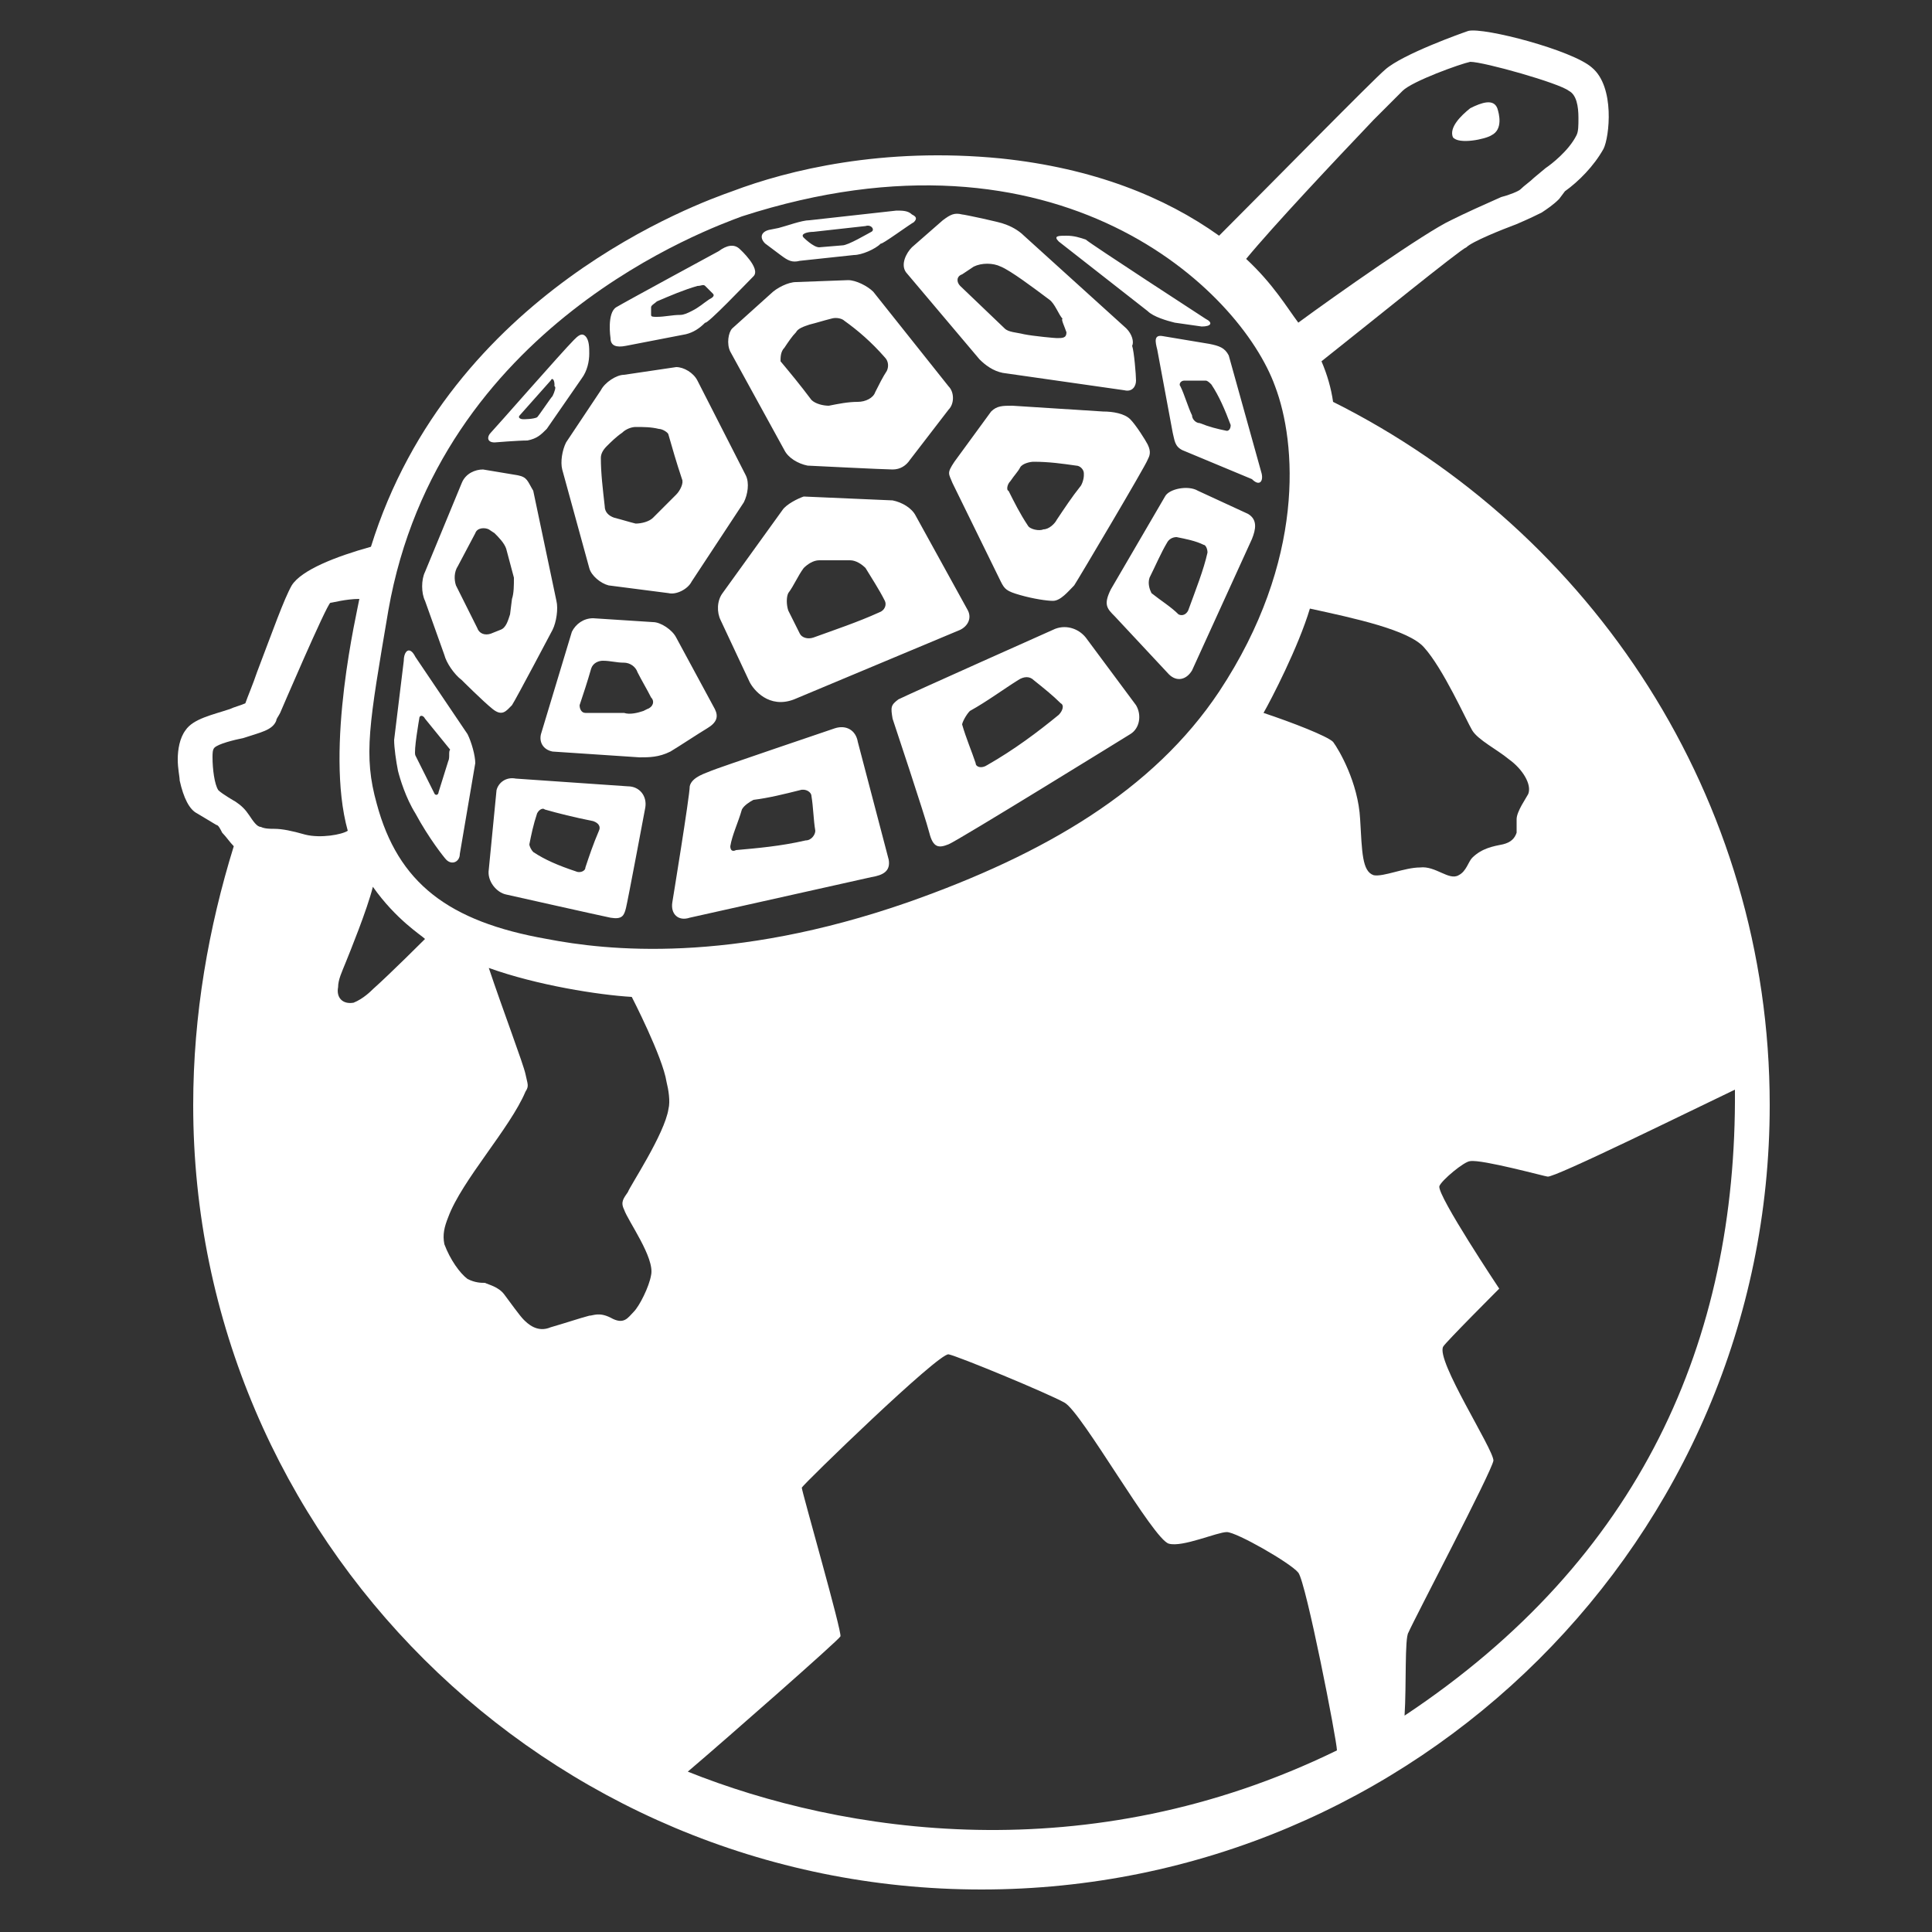<?xml version="1.0" encoding="utf-8"?>
<!-- Generator: Adobe Illustrator 20.0.0, SVG Export Plug-In . SVG Version: 6.00 Build 0)  -->
<svg version="1.1" id="Calque_1" xmlns="http://www.w3.org/2000/svg" xmlns:xlink="http://www.w3.org/1999/xlink" x="0px" y="0px"
	 viewBox="0 0 100 100" style="enable-background:new 0 0 100 100;" xml:space="preserve">
<rect x="0" y="0" width="100" height="100" fill="#333333" stroke="none"/>
<style type="text/css">
	.st0{display:none;fill:#ffffff;}
	.st1{fill:#ffffff;}
	.st2{display:none;}
	.st3{display:inline;fill:#ffffff;}
</style>
<path class="st0" d="M69.5,41.4c0.5-1,0.8-2.1,0.8-3.3v-4.9c0-3.2-2.1-5.9-5-6.9c-0.5-6.5-3-9.9-4.9-12.4c-1.5-2-2.3-3.2-2.3-5
	c0-4.7-2.6-7.3-7.3-7.3c-4.7,0-7.3,2.6-7.3,7.3c0,1.9-0.8,3-2.3,5c-1.9,2.5-4.4,5.9-4.9,12.4c-2.9,1-5,3.7-5,6.9v4.9
	c0,1.2,0.3,2.3,0.8,3.3c-4.9,2-8.1,7.5-8.1,12.6v32.9c0,6.7,5.5,12.2,12.2,12.2h29.2c6.7,0,12.2-5.5,12.2-12.2V54
	C77.6,48.9,74.4,43.4,69.5,41.4z M45.1,16.9c1.6-2.2,3.3-4.4,3.3-8c0-2,0.4-2.4,2.4-2.4c2,0,2.4,0.4,2.4,2.4c0,3.6,1.7,5.8,3.3,8
	c1.7,2.2,3.4,4.5,3.9,9.1H41.2C41.7,21.5,43.4,19.2,45.1,16.9z M36.2,33.3c0-1.3,1.1-2.4,2.4-2.4H63c1.3,0,2.4,1.1,2.4,2.4v4.9
	c0,1.3-1.1,2.4-2.4,2.4H38.7c-1.3,0-2.4-1.1-2.4-2.4V33.3z M72.7,86.8c0,4-3.3,7.3-7.3,7.3H36.2c-4,0-7.3-3.3-7.3-7.3V54
	c0-3.9,3.2-8.5,7.3-8.5c0.3,0,28.9,0,29.2,0c4.1,0,7.3,4.6,7.3,8.5v2.4H63c-1.3,0-2.4,1.1-2.4,2.4c0,1.3,1.1,2.4,2.4,2.4h9.7v7.3H63
	c-1.3,0-2.4,1.1-2.4,2.4s1.1,2.4,2.4,2.4h9.7v7.3H63c-1.3,0-2.4,1.1-2.4,2.4s1.1,2.4,2.4,2.4h9.7V86.8z"/>
<g>
	<path class="st1" d="M83,7.7c0.3-0.6,0.6-3.2-0.6-4.2c-1-0.9-5.6-2.1-6.4-1.9c-0.3,0.1-3.4,1.2-4.3,2c-0.6,0.5-5.9,5.9-8.6,8.6
		c-2.8-2-6.5-3.5-11.3-4c-6.1-0.6-11,0.6-13.9,1.7c-1.7,0.6-14.6,5.2-18.7,18.4c-1.8,0.5-3.6,1.2-4.1,2c-0.4,0.7-1,2.4-1.8,4.5
		c-0.2,0.6-0.5,1.3-0.6,1.6c-0.2,0.1-0.6,0.2-0.8,0.3c-0.9,0.3-1.9,0.5-2.3,1.1c-0.3,0.4-0.4,1-0.4,1.5c0,0.5,0.1,0.9,0.1,1.1
		c0.2,0.9,0.5,1.5,0.9,1.7c0,0,1,0.6,1,0.6c0.1,0,0.2,0.2,0.3,0.4c0.2,0.2,0.4,0.5,0.6,0.7C10.8,48,10,52.5,10,57.2
		c0,22.4,18.3,40.6,40.8,40.6s40.8-18.2,40.8-40.6c0-15.9-9.2-29.7-22.6-36.4c-0.1-0.7-0.3-1.4-0.6-2.1c2.4-1.9,7.2-5.8,7.5-5.9
		c0.3-0.3,1.8-0.9,2.6-1.2c0.7-0.3,1.1-0.5,1.3-0.6c0.3-0.2,0.6-0.4,0.9-0.7L81,9.9C81.7,9.4,82.5,8.6,83,7.7 M72.9,84.5
		c0.3-0.7,4.3-8.3,4.4-8.9c0-0.6-3-5.2-2.6-5.9c0.1-0.2,2.9-3,2.9-3s-3.2-4.8-3.1-5.3c0.1-0.3,1.3-1.3,1.6-1.3
		c0.6-0.1,3.9,0.8,4,0.8c0.3,0.1,7.6-3.5,9.7-4.5c0.1,13-4.9,24.3-17.1,32.4C72.8,87.2,72.7,84.8,72.9,84.5 M70.4,42.4
		c-0.1-1.9-1.1-3.6-1.4-4c-0.3-0.3-2.1-1-3.6-1.5c0.4-0.7,1.8-3.4,2.4-5.4c2.3,0.5,5.1,1.1,5.9,2c1,1.1,2.2,3.8,2.5,4.3
		c0.3,0.5,1.3,1,1.9,1.5c0.7,0.5,1.2,1.3,1,1.8c-0.1,0.2-0.6,0.9-0.6,1.3c0,0.2,0,0.6,0,0.7c-0.1,0.3-0.3,0.5-0.7,0.6
		c-0.5,0.1-1.1,0.2-1.6,0.7c-0.2,0.2-0.3,0.7-0.7,0.9c-0.5,0.3-1.2-0.5-2-0.4c-0.8,0-1.9,0.5-2.4,0.4C70.5,45.1,70.5,44.1,70.4,42.4
		 M35.6,91.7c2-1.7,7.8-6.8,7.9-7c0.1-0.2-2-7.5-2-7.7c0.1-0.2,7.1-7,7.6-6.9c0.5,0.1,5.1,2,6,2.5c0.9,0.5,4.6,7.1,5.4,7.3
		c0.7,0.2,2.5-0.6,3-0.6c0.5,0,3.3,1.6,3.7,2.1c0.4,0.5,2,8.7,2,9.2C56.3,96.9,43.6,94.9,35.6,91.7 M23.2,63c0.7-1.9,3.2-4.6,4-6.5
		c0.2-0.3,0.1-0.4,0-0.9c-0.1-0.5-1.2-3.4-1.9-5.5c2.5,0.9,5.7,1.4,7.4,1.5c0,0,1.6,3.1,1.8,4.4c0.1,0.4,0.2,1,0.1,1.4
		c-0.2,1.3-2,4-2.1,4.3c-0.2,0.3-0.4,0.5-0.2,0.9c0.2,0.6,1.6,2.5,1.4,3.4c-0.1,0.6-0.6,1.6-0.9,1.9c-0.3,0.3-0.5,0.7-1.2,0.3
		c-0.6-0.3-0.9-0.1-1.1-0.1c-0.4,0.1-1.3,0.4-2,0.6c-0.7,0.3-1.2-0.2-1.4-0.4c-0.2-0.2-0.7-0.9-1-1.3c-0.3-0.4-0.8-0.5-1-0.6
		c-0.2,0-0.5,0-0.9-0.2c-0.4-0.3-0.9-1-1.2-1.8C22.9,63.9,23,63.5,23.2,63 M17.5,51.1c0-0.4,0.2-0.8,0.4-1.3
		c0.2-0.5,1.1-2.7,1.4-3.9c1.2,1.7,2.5,2.5,2.7,2.7c0,0-1.8,1.8-2.7,2.6c-0.1,0.1-0.5,0.5-1,0.7C17.7,52,17.4,51.6,17.5,51.1
		 M18.6,31c-0.1,0.6-1.8,7.7-0.6,12c-0.3,0.2-1.4,0.4-2.2,0.2c-0.7-0.2-1.2-0.3-1.6-0.3c-0.2,0-0.5,0-0.7-0.1
		c-0.2,0-0.4-0.3-0.6-0.6c-0.2-0.3-0.4-0.5-0.7-0.7c0,0-0.7-0.4-0.9-0.6c-0.2-0.3-0.3-1.1-0.3-1.7c0-0.2,0-0.4,0.1-0.5
		c0.2-0.2,1-0.4,1.5-0.5c0.9-0.3,1.5-0.4,1.7-0.9c0-0.1,0.1-0.2,0.2-0.4l0,0c0,0,2.4-5.6,2.6-5.7C17.2,31.2,17.9,31,18.6,31 M66,20
		c1.1,2.9,1.6,9-2.9,15.8c-3.4,5.1-9,8.4-16.1,10.9c-9.2,3.2-15.6,2.5-18.7,1.9c-5.1-0.9-7.7-2.9-8.8-7c-0.7-2.5-0.4-4.1,0.6-10
		c2.6-14.8,16.7-19.8,18.3-20.4C54.8,5.9,64.2,15,66,20 M81.7,6.1c0,0.4,0,0.7-0.1,0.9c-0.4,0.8-1.3,1.5-1.6,1.7
		c0,0-0.6,0.5-0.6,0.5c-0.2,0.2-0.5,0.4-0.7,0.6c-0.1,0.1-0.6,0.3-1,0.4c-0.9,0.4-1.8,0.8-2.6,1.2c-1.3,0.6-6,3.9-7.9,5.3
		c-0.6-0.8-1.3-2-2.7-3.3c1.4-1.7,4.6-5.1,6.6-7.2c0.8-0.8,1.4-1.4,1.5-1.5c0.5-0.5,3-1.4,3.5-1.5c0.7,0,4.6,1.1,5.1,1.5
		C81.6,4.9,81.7,5.5,81.7,6.1"/>
	<path class="st1" d="M65.3,24.5l-1.7-6.1c-0.2-0.4-0.5-0.5-1-0.6l-2.4-0.4c-0.5-0.1-0.4,0.3-0.3,0.7l0.8,4.3
		c0.1,0.4,0.1,0.7,0.5,0.9l3.6,1.5C65.2,25.2,65.4,24.9,65.3,24.5 M63.5,22.3c-0.5-0.1-0.9-0.2-1.4-0.4c-0.2,0-0.4-0.2-0.4-0.4
		c-0.2-0.4-0.4-1.1-0.6-1.5c-0.1-0.1,0-0.3,0.2-0.3c0.4,0,0.7,0,1.1,0c0.1,0,0.2,0.1,0.3,0.2c0.4,0.6,0.7,1.3,1,2.1
		C63.7,22.2,63.6,22.3,63.5,22.3 M62.4,16.5c0,0-6-3.9-6.2-4.1c-0.3-0.1-0.6-0.2-1-0.2c-0.4,0-0.7,0-0.4,0.3l4.6,3.6
		c0.3,0.3,1,0.5,1.4,0.6l1.4,0.2C62.7,16.9,62.8,16.7,62.4,16.5 M58.3,17L53,12.2c-0.3-0.3-0.7-0.5-1-0.6c-0.2-0.1-2.1-0.5-2.2-0.5
		c-0.4-0.1-0.6,0-1,0.3l-1.6,1.4c-0.3,0.3-0.6,0.9-0.3,1.3l3.8,4.5c0.3,0.3,0.7,0.6,1.2,0.7l6.3,0.9c0.4,0.1,0.6-0.2,0.6-0.5
		c0-0.3-0.1-1.5-0.2-1.8C58.7,17.7,58.6,17.3,58.3,17 M55.2,17.2c0,0.3-0.2,0.3-0.5,0.3c-0.1,0-1.2-0.1-1.7-0.2
		c-0.4-0.1-0.8-0.1-1-0.3l-2.3-2.2c-0.2-0.2-0.2-0.5,0.1-0.6l0.6-0.4c0.4-0.2,1-0.2,1.4,0c0.5,0.2,1.7,1.1,2.5,1.7
		c0.3,0.2,0.5,0.8,0.7,1C54.9,16.5,55.1,16.9,55.2,17.2 M47.3,11.5c0.2-0.2,0.1-0.3-0.1-0.4c-0.2-0.2-0.5-0.2-0.8-0.2l-4.5,0.5
		c-0.4,0-1.2,0.3-1.6,0.4l-0.5,0.1c-0.4,0.1-0.5,0.4-0.2,0.7l0.8,0.6c0.4,0.3,0.6,0.4,1,0.3l2.8-0.3c0.4,0,1.1-0.3,1.4-0.6
		C45.6,12.7,47.1,11.6,47.3,11.5 M45.1,12c-0.2,0.1-1.2,0.7-1.5,0.7l-1.2,0.1c-0.3,0-0.8-0.5-0.8-0.5c-0.2-0.2,0.2-0.3,0.5-0.3
		l2.7-0.3C45.1,11.6,45.3,11.9,45.1,12 M39,14.3c0.4-0.4-0.7-1.4-0.7-1.4c-0.3-0.3-0.7-0.2-1.1,0.1c0,0-4.8,2.6-5.3,2.9
		c-0.5,0.3-0.3,1.6-0.3,1.6c0,0.4,0.3,0.5,0.8,0.4l3.1-0.6c0.4-0.1,0.7-0.3,1-0.6C36.6,16.8,38.6,14.7,39,14.3 M36.7,15.5
		c-0.3,0.2-0.5,0.4-0.9,0.6c-0.2,0.1-0.4,0.2-0.6,0.2c-0.4,0-0.8,0.1-1.2,0.1c-0.2,0-0.3,0-0.3-0.1c0-0.2,0-0.2,0-0.4
		c0-0.1,0.2-0.2,0.3-0.3c0.7-0.3,1.4-0.6,2.1-0.8c0.2,0,0.3-0.1,0.4,0c0.1,0.1,0.2,0.2,0.4,0.4C37,15.3,36.9,15.4,36.7,15.5
		 M32.3,19.4c-0.4,0-1,0.4-1.2,0.8l-1.8,2.7c-0.2,0.4-0.3,1-0.2,1.4l1.4,5.1c0.1,0.4,0.6,0.8,1,0.9l3.1,0.4c0.4,0.1,1-0.2,1.2-0.6
		l2.7-4.1c0.2-0.4,0.3-1,0.1-1.4l-2.5-4.9C35.9,19.3,35.4,19,35,19L32.3,19.4z M32.2,22.4c0.2-0.2,0.5-0.3,0.7-0.3
		c0.4,0,0.8,0,1.2,0.1c0.2,0,0.5,0.2,0.5,0.3c0.2,0.7,0.4,1.4,0.7,2.3c0.1,0.2-0.1,0.6-0.3,0.8c-0.4,0.4-0.8,0.8-1.2,1.2
		c-0.2,0.2-0.6,0.3-0.9,0.3c-0.4-0.1-0.7-0.2-1.1-0.3c-0.3-0.1-0.5-0.3-0.5-0.6c-0.1-0.9-0.2-1.7-0.2-2.5c0-0.2,0.1-0.4,0.3-0.6
		C31.6,22.9,31.9,22.6,32.2,22.4 M30.1,19.6c0.3-0.4,0.4-0.9,0.4-1.3c0-0.3,0-0.7-0.2-0.9c-0.2-0.2-0.4,0-0.6,0.2
		c-0.6,0.6-4.1,4.6-4.3,4.8c-0.2,0.2-0.2,0.5,0.2,0.5c0,0,1.2-0.1,1.7-0.1c0.5-0.1,0.7-0.3,1-0.6L30.1,19.6z M28.6,20.5
		c-0.1,0.1-0.7,1-0.8,1.1c-0.2,0.1-0.7,0.1-0.7,0.1c-0.2,0-0.3-0.1-0.2-0.2l1.6-1.8c0.1-0.2,0.2,0,0.2,0.2l0,0.1
		C28.8,20,28.7,20.3,28.6,20.5 M26.8,24.6L25,24.3c-0.4,0-0.9,0.2-1.1,0.7L22,29.6c-0.2,0.4-0.2,1.1,0,1.5l1,2.8
		c0.1,0.4,0.5,1,0.9,1.3c0,0,1.1,1.1,1.6,1.5c0.5,0.4,0.7,0.1,1-0.2c0.2-0.3,2.1-3.9,2.1-3.9c0.2-0.4,0.3-1.1,0.2-1.5l-1.2-5.7
		C27.3,24.9,27.3,24.7,26.8,24.6 M26.5,31l-0.1,0.8c-0.1,0.3-0.2,0.7-0.5,0.8l-0.5,0.2c-0.3,0.1-0.6,0-0.7-0.3l-1.1-2.2
		c-0.1-0.3-0.1-0.7,0.1-1l0.9-1.7c0.1-0.3,0.5-0.3,0.7-0.2l0.3,0.2c0.2,0.2,0.5,0.5,0.6,0.8l0.4,1.5C26.6,30.3,26.6,30.7,26.5,31
		 M24.2,38l-2.7-4c-0.3-0.6-0.6-0.3-0.6,0.2l-0.5,4.1c0,0.4,0.1,1.1,0.2,1.6c0.1,0.4,0.4,1.4,0.9,2.2c0.7,1.3,1.5,2.3,1.6,2.4
		c0.3,0.3,0.7,0.1,0.7-0.3c0.1-0.6,0.8-4.7,0.8-4.7C24.6,39.1,24.4,38.4,24.2,38 M23.2,39.4L22.7,41c0,0.1-0.1,0.2-0.2,0.1l-1-2
		c-0.1-0.2,0.2-1.9,0.2-1.9c0-0.2,0.2-0.2,0.3,0l1.3,1.6C23.2,38.9,23.3,39.2,23.2,39.4 M25.7,40.9L25.3,45
		c-0.1,0.6,0.4,1.2,0.9,1.3c0,0,4.9,1.1,5.4,1.2c0.6,0.1,0.7-0.1,0.8-0.5c0.1-0.4,1-5.2,1-5.2c0.1-0.6-0.3-1.1-0.9-1.1l-5.8-0.4
		C26.2,40.2,25.8,40.5,25.7,40.9 M27.4,43.7c0.1-0.5,0.2-1,0.4-1.6c0.1-0.2,0.3-0.3,0.4-0.2c0.7,0.2,1.5,0.4,2.5,0.6
		c0.3,0.1,0.4,0.3,0.3,0.5c-0.3,0.7-0.5,1.3-0.7,1.9c0,0.2-0.3,0.3-0.5,0.2c-0.9-0.3-1.6-0.6-2.2-1C27.5,44,27.4,43.8,27.4,43.7
		 M34.7,38.9c0.5-0.3,1.4-0.9,1.9-1.2c0.5-0.3,0.6-0.6,0.4-1l-2-3.7c-0.2-0.4-0.8-0.8-1.2-0.8l-3.1-0.2c-0.5,0-0.9,0.3-1.1,0.7
		L28,38c-0.1,0.4,0.1,0.8,0.6,0.9l4.5,0.3C33.6,39.2,34.1,39.2,34.7,38.9 M33.5,36.7c0,0,0,0-0.2,0.1c-0.3,0.1-0.7,0.2-1,0.1
		c-0.7,0-1.4,0-2,0c-0.2,0-0.3-0.2-0.3-0.4c0.2-0.6,0.4-1.2,0.6-1.9c0.1-0.3,0.4-0.4,0.6-0.4c0.4,0,0.7,0.1,1.1,0.1
		c0.3,0,0.6,0.2,0.7,0.5c0.2,0.4,0.5,0.9,0.7,1.3C33.9,36.3,33.8,36.6,33.5,36.7 M34.8,46.7c-0.1,0.6,0.3,1,0.9,0.8l9.4-2.1
		c0.6-0.1,1-0.3,0.9-0.9l-1.6-6.1c-0.1-0.6-0.6-0.9-1.2-0.7c0,0-6.2,2.1-6.4,2.2c-0.2,0.1-1,0.3-1.1,0.8
		C35.7,41.2,34.8,46.7,34.8,46.7 M37.8,43.8c0.1-0.6,0.4-1.2,0.6-1.9c0.1-0.2,0.4-0.4,0.6-0.5c0.8-0.1,1.6-0.3,2.4-0.5
		c0.3-0.1,0.6,0.1,0.6,0.3c0.1,0.6,0.1,1.2,0.2,1.8c0,0.2-0.2,0.5-0.5,0.5c-1.3,0.3-2.5,0.4-3.6,0.5C37.9,44.1,37.8,44,37.8,43.8
		 M46.2,37.2c0,0,1.7,5.1,1.9,5.9c0.2,0.8,0.5,0.8,1,0.6c0.5-0.2,9.4-5.7,9.4-5.7c0.5-0.3,0.6-1,0.3-1.5L56.2,33
		c-0.4-0.5-1.1-0.7-1.7-0.4c0,0-7.4,3.3-8,3.6C46.1,36.5,46.1,36.6,46.2,37.2 M50.2,36.8c0.9-0.5,1.7-1.1,2.5-1.6
		c0.3-0.2,0.6-0.2,0.8,0c0.5,0.4,1,0.8,1.4,1.2c0.2,0.1,0.1,0.4-0.1,0.6c-1.1,0.9-2.3,1.8-3.7,2.6c-0.3,0.2-0.6,0.1-0.6-0.1
		c-0.2-0.6-0.5-1.3-0.7-2C49.8,37.4,50,37,50.2,36.8 M49.4,23.9c-0.4,0.6-0.3,0.6-0.1,1.1c0.2,0.4,2.5,5.1,2.5,5.1
		c0.2,0.4,0.3,0.5,1,0.7c0.7,0.2,1.4,0.3,1.7,0.3c0.4,0,0.8-0.5,1.1-0.8c0.2-0.3,3.7-6.2,3.8-6.5c0.1-0.2,0.2-0.4,0-0.8
		c-0.1-0.2-0.6-1-0.9-1.3c-0.3-0.3-0.9-0.4-1.4-0.4L52.4,21c-0.5,0-0.8,0-1.1,0.3L49.4,23.9z M52.3,24.9c0.2-0.3,0.4-0.5,0.5-0.7
		c0.1-0.2,0.5-0.3,0.7-0.3c0.8,0,1.5,0.1,2.2,0.2c0.2,0,0.4,0.2,0.4,0.4c0,0,0,0,0,0.1c0,0.2-0.1,0.5-0.2,0.6
		c-0.4,0.5-0.8,1.1-1.2,1.7c-0.1,0.2-0.4,0.5-0.7,0.5c-0.2,0.1-0.7,0-0.8-0.2c-0.4-0.6-0.7-1.2-1-1.8C52.1,25.4,52.1,25.1,52.3,24.9
		 M40.5,26.4l-3.1,4.3c-0.3,0.4-0.3,1-0.1,1.4l1.5,3.2c0.2,0.4,1,1.4,2.3,0.9l8.6-3.6c0.4-0.2,0.6-0.6,0.4-1l-2.7-4.9
		c-0.2-0.4-0.7-0.7-1.2-0.8l-4.6-0.2C41.3,25.8,40.7,26.1,40.5,26.4 M40.8,30.7c0.3-0.4,0.5-0.9,0.8-1.3c0.2-0.2,0.5-0.4,0.8-0.4
		c0.5,0,1.1,0,1.6,0c0.3,0,0.6,0.2,0.8,0.4c0.3,0.5,0.7,1.1,1,1.7c0.1,0.2,0,0.5-0.3,0.6c-1.1,0.5-2.3,0.9-3.4,1.3
		c-0.3,0.1-0.6,0-0.7-0.2c-0.2-0.4-0.4-0.8-0.6-1.2C40.7,31.3,40.7,30.9,40.8,30.7 M37.8,18.2l2.8,5.1c0.2,0.4,0.7,0.7,1.2,0.8
		c0,0,4,0.2,4.4,0.2c0.4,0,0.7-0.2,0.9-0.5l2-2.6c0.3-0.3,0.3-0.9,0-1.2l-3.9-4.9c-0.3-0.3-0.9-0.6-1.3-0.6l-2.7,0.1
		c-0.4,0-1,0.3-1.3,0.6l-2,1.8C37.7,17.2,37.6,17.8,37.8,18.2 M40.6,18c0.2-0.3,0.4-0.6,0.6-0.8c0.1-0.2,0.4-0.3,0.7-0.4
		c0.4-0.1,0.7-0.2,1.1-0.3c0.3-0.1,0.6,0,0.7,0.1c0.7,0.5,1.4,1.1,2.1,1.9c0.2,0.2,0.2,0.5,0.1,0.7c-0.2,0.3-0.4,0.7-0.6,1.1
		c-0.1,0.3-0.5,0.5-0.9,0.5c-0.5,0-1,0.1-1.5,0.2c-0.3,0-0.7-0.1-0.9-0.3c-0.6-0.8-1.1-1.4-1.6-2C40.4,18.5,40.4,18.2,40.6,18
		 M57.7,31.9l2.8,3c0.4,0.4,0.9,0.3,1.2-0.2l3.1-6.8c0.2-0.5,0.3-1-0.2-1.3l-2.6-1.2c-0.5-0.3-1.5-0.1-1.7,0.3l-2.8,4.8
		C57.1,31.3,57.3,31.5,57.7,31.9 M59.5,29.9c0.3-0.6,0.6-1.3,0.9-1.8c0.1-0.2,0.3-0.3,0.5-0.3c0.5,0.1,1,0.2,1.4,0.4
		c0.1,0,0.2,0.2,0.2,0.4c-0.2,0.9-0.6,1.9-1,3c-0.1,0.2-0.3,0.3-0.5,0.2c-0.4-0.4-0.9-0.7-1.4-1.1C59.5,30.5,59.4,30.2,59.5,29.9"/>
	<path class="st1" d="M77.5,5.6c-0.2-0.5-0.8-0.3-1.4,0C75.6,6,75,6.6,75.2,7.1c0.3,0.4,1.7,0.1,2-0.1C77.8,6.7,77.6,5.9,77.5,5.6"
		/>
</g>
<g class="st2">
	<path class="st3" d="M92.1,49.7H76.3c1.1-1.6,1.7-3.5,1.7-5.5V13.1c0-5.4-4.5-9.8-10-9.8H36.2c-5.5,0-10,4.4-10,9.8v31.1
		c0,2,0.6,3.9,1.7,5.5H12.2c-5.5,0-10,4.4-10,9.8v31.1c0,5.4,4.5,9.8,10,9.8H44c3.3,0,6.3-1.6,8.1-4.1c1.8,2.5,4.8,4.1,8.1,4.1h31.8
		c5.5,0,10-4.4,10-9.8V59.5C102.1,54.1,97.6,49.7,92.1,49.7z M30.6,13.1c0-3,2.5-5.5,5.6-5.5h31.8c3.1,0,5.6,2.5,5.6,5.5v31.1
		c0,3-2.5,5.5-5.6,5.5H36.2c-3.1,0-5.6-2.5-5.6-5.5V13.1z M49.7,90.6c0,3-2.5,5.5-5.6,5.5H12.2c-3.1,0-5.6-2.5-5.6-5.5V59.5
		c0-3,2.5-5.5,5.6-5.5H44c3.1,0,5.6,2.5,5.6,5.5V90.6z M97.7,90.6c0,3-2.5,5.5-5.6,5.5H60.2c-3.1,0-5.6-2.5-5.6-5.5V59.5
		c0-3,2.5-5.5,5.6-5.5h31.8c3.1,0,5.6,2.5,5.6,5.5V90.6z"/>
	<path class="st3" d="M38.6,40.9c1.1,0.5,2.4,0,2.9-1.1l4-8.6h13.1l4,8.6c0.4,0.8,1.2,1.3,2,1.3c0.3,0,0.6-0.1,0.9-0.2
		c1.1-0.5,1.6-1.8,1.1-2.8L55.7,14.6c-0.4-0.8-1.1-1.3-2-1.3h-3.4c-0.9,0-1.6,0.5-2,1.3L37.5,38.1C37,39.2,37.5,40.5,38.6,40.9z
		 M51.8,17.6h0.5l4.3,9.3h-9.1L51.8,17.6z"/>
	<path class="st3" d="M34,74.1c1.3-1.4,2.1-3.4,2.1-5.5c0-4.4-4.7-7.9-8.7-7.9h-8c-0.9,0-1.6,0.5-2,1.3c-0.2,0.3-0.3,0.7-0.3,1v23.4
		c0,1.2,1,2.1,2.2,2.1c0.2,0,0.5,0,0.7-0.1c0.2,0.1,0.4,0.1,0.7,0.1h8.9c4.4,0,8.1-3.5,8.1-7.9C37.7,78,36.2,75.5,34,74.1z
		 M31.7,68.6c0,2-1.4,3.6-3.1,3.6h-7.1V65h5.9C29.2,65,31.7,66.8,31.7,68.6z M29.6,84.3h-8.1v-7.2h8.1c2,0,3.7,1.6,3.7,3.6
		C33.3,82.7,31.6,84.3,29.6,84.3z"/>
	<path class="st3" d="M71.4,65.2h9.3c2.3,0,4.2,1.4,4.2,3.2c0,1.2,1,2.1,2.2,2.1c1.2,0,2.2-1,2.2-2.1c0-4.1-3.8-7.5-8.5-7.5h-9.3
		c-4.7,0-8.5,3.4-8.5,7.5v12.7c0,4.1,3.8,7.5,8.5,7.5h9.3c4.7,0,8.5-3.4,8.5-7.5c0-1.2-1-2.1-2.2-2.1c-1.2,0-2.2,1-2.2,2.1
		c0,1.8-1.9,3.2-4.2,3.2h-9.3c-2.3,0-4.2-1.4-4.2-3.2V68.4C67.3,66.7,69.2,65.2,71.4,65.2z"/>
</g>
</svg>
